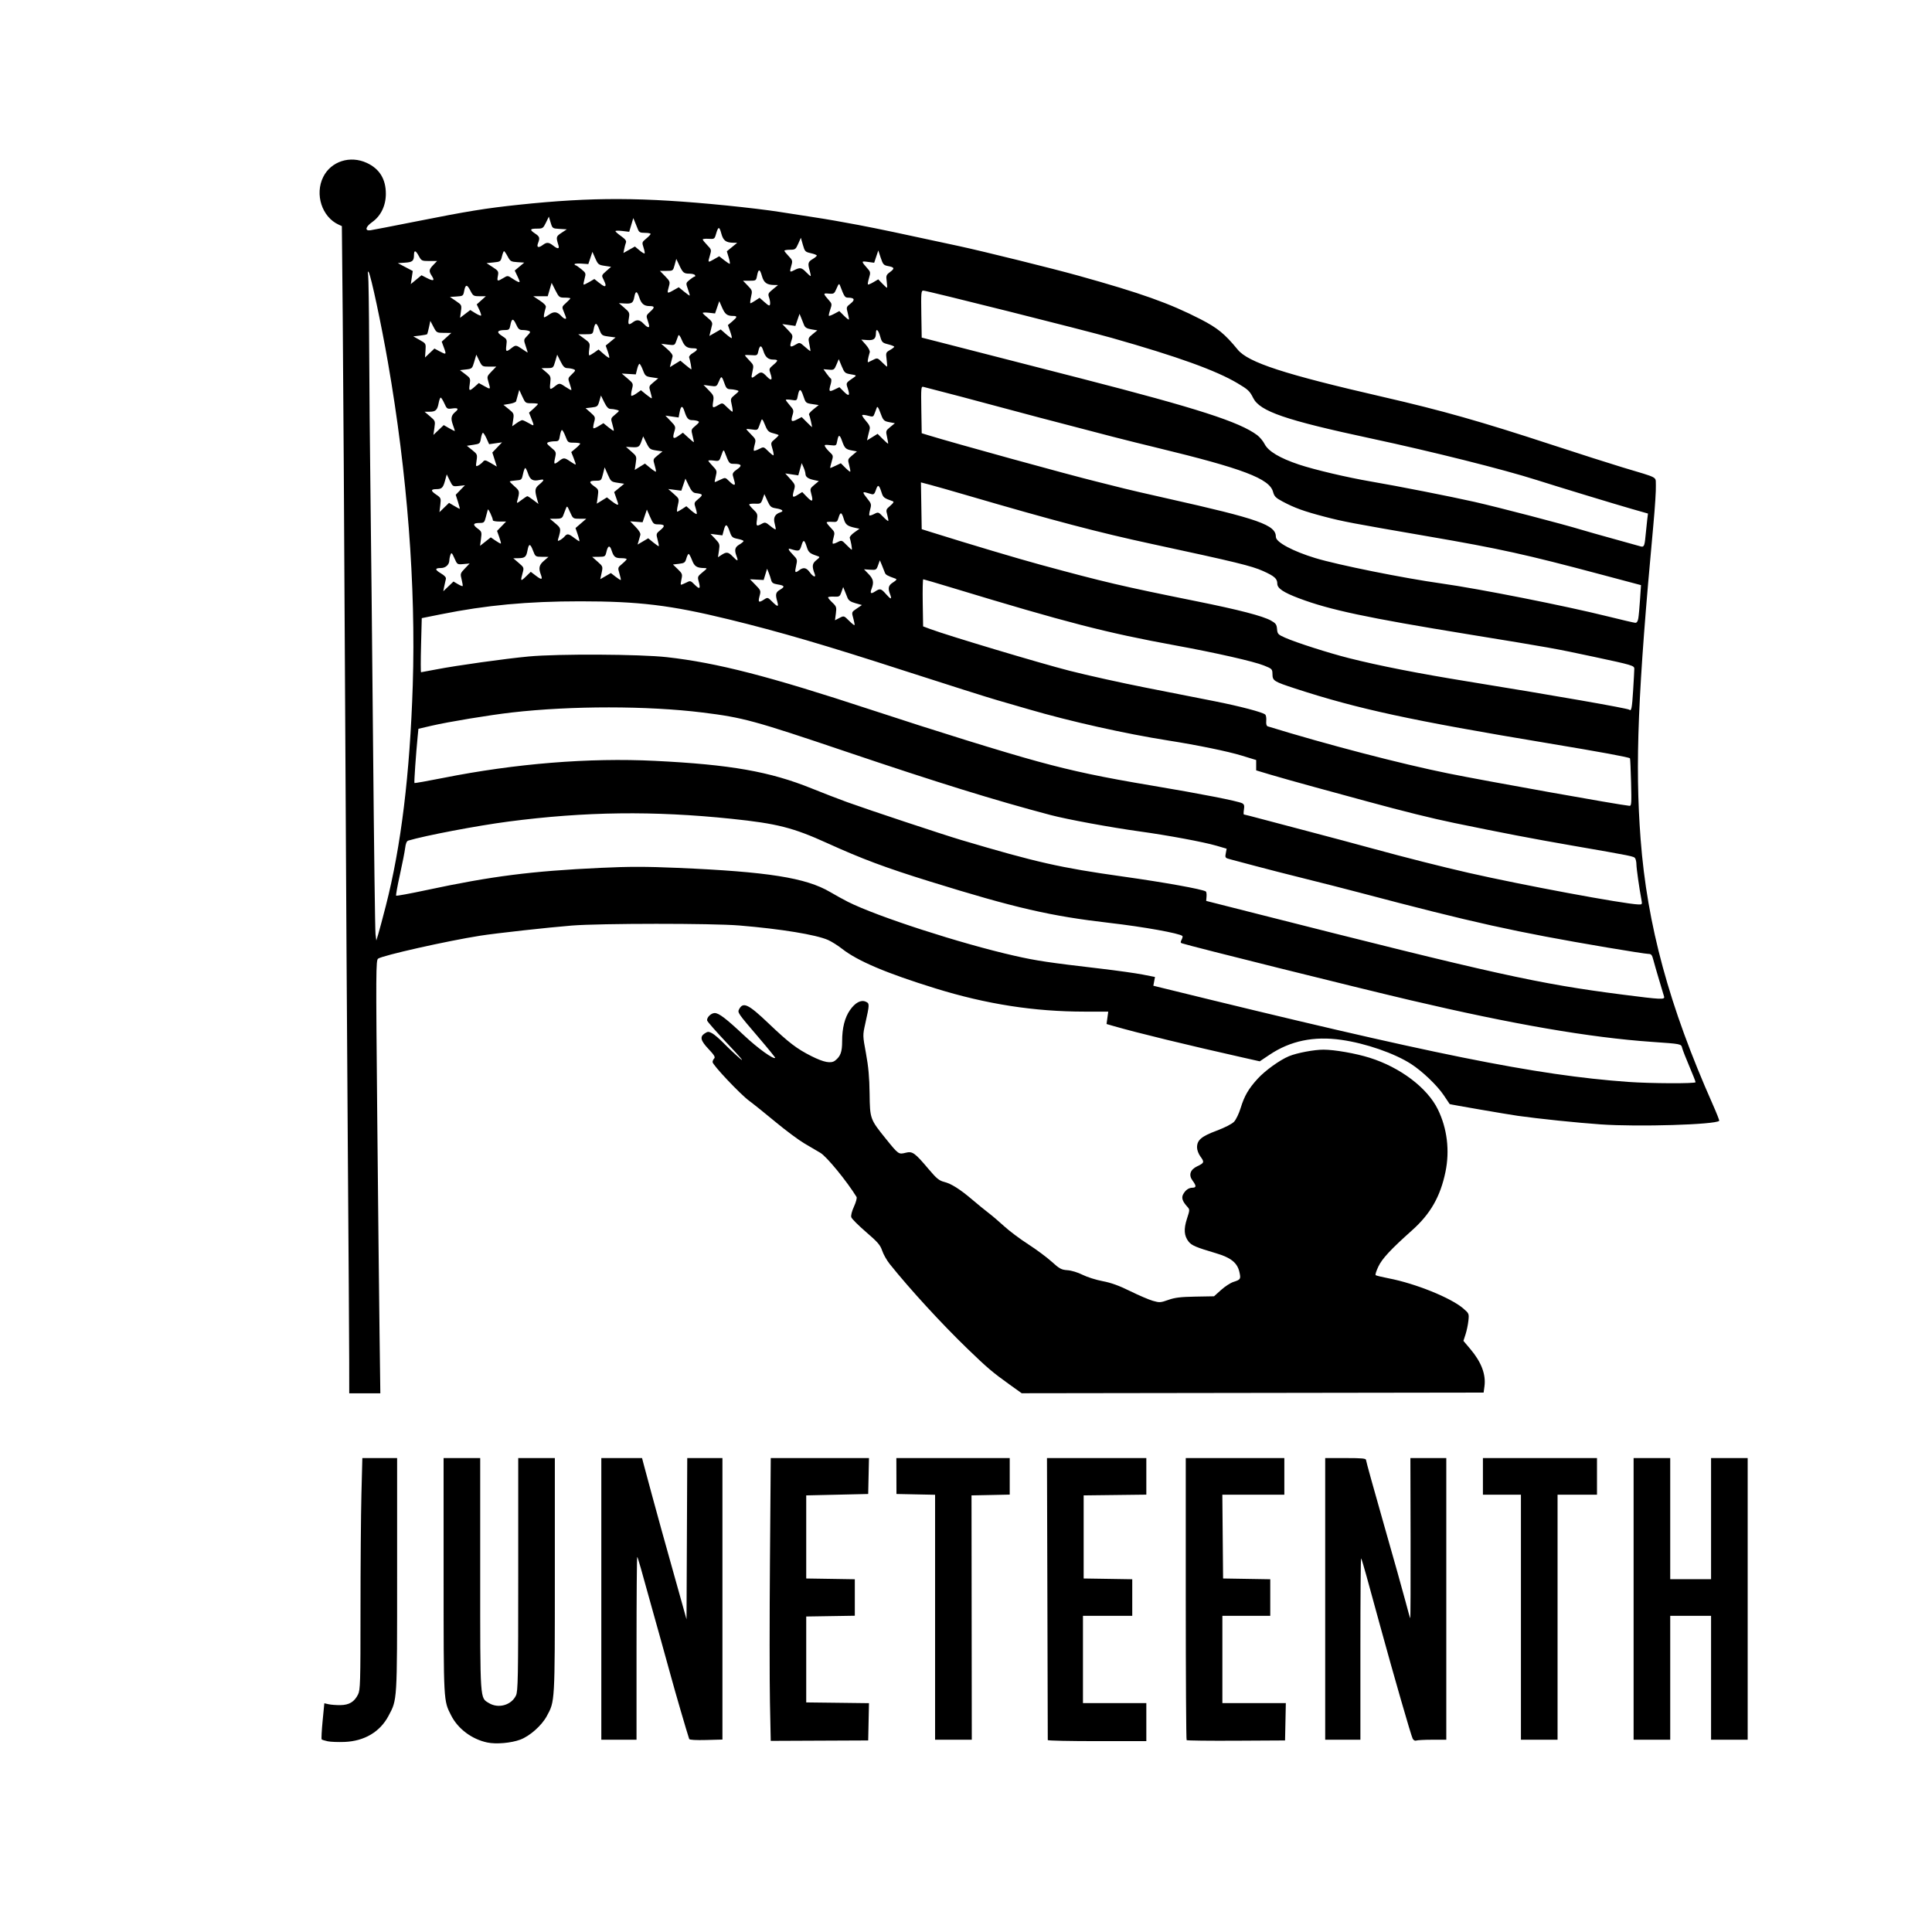 <?xml version='1.0' encoding='utf-8'?>
<!-- Generator: imaengine 6.0   -->
<svg xmlns:xlink="http://www.w3.org/1999/xlink" xmlns="http://www.w3.org/2000/svg" viewBox="0,0,1800,1800" style="enable-background:new 0 0 1800 1800;" version="1.1">
<defs/>
<g id="layer0">
<path d="M454.015,1623.45C439.668,1620.44 426.669,1610.73 420.345,1598.28C413.169,1584.16 413.314,1586.82 413.297,1468.34L413.281,1358.45L430.338,1358.45L447.395,1358.45L447.395,1466.74C447.395,1586.04 447.094,1581.59 455.517,1586.72C464.32,1592.09 476.423,1588.69 480.714,1579.65C482.597,1575.68 482.822,1563.64 482.822,1466.83L482.822,1358.45L499.879,1358.45L516.936,1358.45L516.936,1467.74C516.936,1586.88 517.052,1584.86 509.404,1598.91C504.615,1607.71 493.633,1617.45 484.752,1620.77C476.23,1623.96 462.255,1625.18 454.015,1623.45ZM305.348,1622.32C302.634,1621.75 300.09,1620.95 299.696,1620.56C299.301,1620.17 299.697,1612.43 300.575,1603.37L302.172,1586.9L306.227,1587.81C308.458,1588.31 313.404,1588.67 317.22,1588.62C325.361,1588.49 330.138,1585.59 333.573,1578.7C335.679,1574.47 335.869,1567.94 335.868,1500.05C335.868,1459.34 336.255,1410.82 336.728,1392.24L337.59,1358.45L353.786,1358.45L369.983,1358.45L369.983,1467.08C369.983,1586.58 370.191,1583.2 361.862,1598.83C354.006,1613.57 339.441,1622.17 321.054,1622.92C315.13,1623.16 308.062,1622.89 305.348,1622.32ZM642.115,1620.21C639.944,1613.75 628.944,1576.04 625.274,1562.48C622.735,1553.1 618.568,1538.04 616.014,1529.02C613.46,1520 609.662,1506.42 607.574,1498.85C597.347,1461.74 594.299,1451.12 593.695,1450.52C593.333,1450.16 593.037,1488.34 593.037,1535.37L593.037,1620.87L576.636,1620.87L560.235,1620.87L560.235,1489.66L560.235,1358.45L579.209,1358.45L598.184,1358.45L599.639,1364.03C600.44,1367.1 603.978,1380.23 607.503,1393.22C613.586,1415.64 617.506,1429.79 628.048,1467.36C630.579,1476.38 634.217,1489.37 636.133,1496.22L639.616,1508.69L639.954,1433.57L640.293,1358.45L656.683,1358.45L673.074,1358.45L673.074,1489.58L673.074,1620.71L657.815,1621.12C648.441,1621.37 642.386,1621.02 642.115,1620.21ZM717.344,1586.02C716.939,1566.27 716.941,1506.99 717.35,1454.28L718.093,1358.45L763.851,1358.45L809.609,1358.45L809.242,1375.18L808.874,1391.91L780.009,1392.57L751.143,1393.22L751.143,1431.93L751.143,1470.64L773.776,1470.99L796.41,1471.35L796.41,1488.35L796.41,1505.34L773.776,1505.7L751.143,1506.06L751.143,1546.08L751.143,1586.1L780.374,1586.45L809.606,1586.81L809.24,1604.17L808.874,1621.53L763.478,1621.73L718.081,1621.93L717.344,1586.02ZM976.187,1621.2C976.199,1620.66 976.037,1561.32 975.826,1489.33L975.442,1358.45L1021.73,1358.45L1068.01,1358.45L1068.01,1375.48L1068.01,1392.52L1038.82,1392.87L1009.62,1393.22L1009.62,1431.93L1009.62,1470.64L1032.26,1470.99L1054.89,1471.35L1054.89,1488.38L1054.89,1505.41L1031.93,1505.41L1008.97,1505.41L1008.97,1546.08L1008.97,1586.76L1038.49,1586.76L1068.01,1586.76L1068.01,1604.47L1068.01,1622.18L1022.09,1622.18C996.83,1622.18 976.175,1621.74 976.187,1621.2ZM1105.55,1621.24C1105.11,1620.79 1104.75,1561.49 1104.75,1489.44L1104.75,1358.45L1150.67,1358.45L1196.59,1358.45L1196.59,1375.51L1196.59,1392.57L1167.71,1392.57L1138.82,1392.57L1139.17,1431.6L1139.52,1470.64L1161.5,1471L1183.47,1471.36L1183.47,1488.38L1183.47,1505.41L1161.17,1505.41L1138.86,1505.41L1138.86,1546.08L1138.86,1586.76L1168.42,1586.76L1197.98,1586.76L1197.62,1604.14L1197.25,1621.53L1151.8,1621.78C1126.81,1621.92 1105.99,1621.68 1105.55,1621.24ZM1316.16,1619.87C1314.69,1617.12 1298.65,1561.51 1285.8,1514.59C1281.35,1498.35 1275.7,1477.74 1273.24,1468.78C1270.78,1459.82 1268.47,1452.19 1268.11,1451.83C1267.74,1451.47 1267.45,1489.35 1267.45,1536.02L1267.45,1620.87L1251.05,1620.87L1234.65,1620.87L1234.65,1489.66L1234.65,1358.45L1253.67,1358.45C1269.03,1358.45 1272.7,1358.8 1272.7,1360.27C1272.7,1361.28 1280.1,1387.99 1289.15,1419.65C1298.2,1451.3 1307.37,1483.95 1309.52,1492.2C1311.67,1500.46 1313.64,1507.42 1313.9,1507.68C1314.15,1507.94 1314.29,1474.47 1314.2,1433.3L1314.03,1358.45L1330.76,1358.45L1347.48,1358.45L1347.48,1489.66L1347.48,1620.87L1334.47,1620.87C1327.31,1620.87 1320.57,1621.21 1319.48,1621.63C1318.31,1622.08 1316.96,1621.36 1316.16,1619.87ZM871.198,1506.76L871.198,1392.64L853.205,1392.28L835.212,1391.91L835.164,1375.19L835.116,1358.46L887.927,1358.46L940.739,1358.45L940.739,1375.47L940.739,1392.49L922.94,1392.86L905.14,1393.22L905.267,1507.05L905.394,1620.87L888.296,1620.87L871.198,1620.87L871.198,1506.76ZM1417.02,1506.72L1417.02,1392.57L1399.31,1392.57L1381.6,1392.57L1381.6,1375.51L1381.6,1358.45L1434.74,1358.45L1487.88,1358.45L1487.88,1375.51L1487.88,1392.57L1469.51,1392.57L1451.14,1392.57L1451.14,1506.72L1451.14,1620.87L1434.08,1620.87L1417.02,1620.87L1417.02,1506.72ZM1521.99,1489.66L1521.99,1358.45L1539.05,1358.45L1556.11,1358.45L1556.11,1414.87L1556.11,1471.29L1575.13,1471.29L1594.16,1471.29L1594.16,1414.87L1594.16,1358.45L1611.21,1358.45L1628.27,1358.45L1628.27,1489.66L1628.27,1620.87L1611.21,1620.87L1594.16,1620.87L1594.16,1563.14L1594.16,1505.41L1575.13,1505.41L1556.11,1505.41L1556.11,1563.14L1556.11,1620.87L1539.05,1620.87L1521.99,1620.87L1521.99,1489.66ZM325.335,1267.59C325.314,1250.81 324.754,1164.46 324.089,1075.7C323.424,986.936 322.256,793.863 321.494,646.647C320.732,499.432 319.746,341.11 319.304,294.821L318.499,210.659L315.536,209.309C299.948,202.206 293.088,181.025 301.142,164.863C308.419,150.259 326.222,144.551 341.826,151.817C353.623,157.311 359.486,166.853 359.486,180.558C359.486,191.568 354.829,201.22 346.777,206.895C340.487,211.328 339.618,215.262 345.085,214.547C346.872,214.314 365.751,210.66 387.04,206.428C435.888,196.717 452.41,194.031 483.478,190.751C552.072,183.511 598.859,183.674 676.617,191.425C694.802,193.238 716.944,195.908 725.82,197.358C734.696,198.808 749.634,201.128 759.015,202.513C768.397,203.899 786.7,207.081 799.69,209.585C820.661,213.627 835.207,216.682 893.504,229.285C916.566,234.271 980.852,250.195 1004.37,256.748C1063.24,273.149 1089.59,282.533 1118.53,297.404C1134.39,305.557 1141.15,311.088 1153.13,325.709C1162.98,337.735 1196.5,348.654 1288.44,369.786C1343.66,382.477 1379.54,392.646 1445.89,414.41C1470.79,422.576 1500.31,432.012 1511.49,435.379C1546.42,445.893 1542.27,443.651 1542.72,452.236C1542.94,456.329 1541.9,472.815 1540.41,488.871C1525.93,644.947 1523.22,711.804 1528.52,781.792C1534.58,861.81 1555.13,937.407 1595.63,1028.71C1599.3,1036.97 1602.05,1043.97 1601.75,1044.26C1598.18,1047.84 1526.07,1050 1491.29,1047.57C1469.47,1046.05 1433.81,1042.36 1414.23,1039.6C1404.54,1038.23 1350.87,1028.99 1350.64,1028.65C1350.57,1028.55 1348.1,1024.86 1345.14,1020.45C1339,1011.29 1325.23,998.103 1314.73,991.322C1299.26,981.335 1272.42,972.037 1249.73,968.81C1224.03,965.154 1202.19,969.693 1182.75,982.732L1173.68,988.814L1158.57,985.419C1106.21,973.653 1059.74,962.346 1038,956.083L1030.95,954.052L1031.74,948.287L1032.53,942.522L1010.58,942.511C963.495,942.487 919.192,935.599 871.696,920.916C825.964,906.779 799.141,895.417 784.601,884.022C780.632,880.912 774.727,877.195 771.48,875.762C760.257,870.812 727.606,865.476 688.819,862.253C663.564,860.155 559.288,860.202 532.681,862.323C511.096,864.044 461.647,869.522 447.395,871.771C416.393,876.663 356.369,890.159 352.266,893.16C350.21,894.663 350.156,904.559 351.467,1040.34C352.24,1120.41 353.205,1211.15 353.612,1242.01L354.351,1298.1L339.861,1298.1L325.372,1298.1L325.335,1267.59ZM1579.72,1008.26C1579.72,1007.6 1577.11,1000.96 1573.92,993.494C1570.74,986.027 1567.73,978.334 1567.25,976.4C1566.28,972.548 1566.6,972.613 1539.05,970.691C1481.12,966.65 1409.78,954.344 1314.03,931.874C1263.69,920.061 1109.95,881.766 1101.08,878.831C1099.78,878.398 1099.73,877.638 1100.86,875.513C1101.67,873.997 1102.02,872.444 1101.64,872.062C1099.16,869.575 1065.46,863.51 1033.9,859.868C978.666,853.495 945.866,845.933 866.203,821.203C825.007,808.415 803.103,800.232 770.824,785.57C738.89,771.066 724.056,767.291 681.602,762.865C608.97,755.292 545.129,756.083 473.637,765.442C444.608,769.242 395.725,778.537 380.33,783.184C378.925,783.609 377.966,785.91 377.478,790.031C377.073,793.446 374.864,804.686 372.568,815.01C370.273,825.334 368.705,834.092 369.086,834.472C369.466,834.852 382.37,832.472 397.762,829.183C458.076,816.293 495.156,811.567 559.546,808.56C586.298,807.311 601.678,807.313 631.055,808.568C715.285,812.167 750.86,817.794 773.448,831.091C778.5,834.065 785.88,838.139 789.849,840.145C816.971,853.853 895.221,879.184 945.616,890.569C965.798,895.128 976.951,896.791 1025.37,902.461C1040.52,904.236 1058.13,906.708 1064.5,907.954L1076.08,910.221L1075.31,914.307L1074.55,918.392L1083.42,920.573C1335.19,982.483 1431.09,1001.82 1516.86,1007.99C1537.95,1009.5 1579.72,1009.68 1579.72,1008.26ZM1550.37,928.417C1550,927.154 1547.93,920.217 1545.76,913C1543.59,905.784 1541.17,897.37 1540.38,894.303C1539.18,889.635 1538.42,888.727 1535.71,888.727C1533.92,888.727 1516.68,886.05 1497.38,882.779C1411.28,868.182 1373.02,859.7 1266.79,831.653C1254.52,828.414 1231.5,822.539 1215.62,818.598C1199.74,814.657 1179.08,809.367 1169.7,806.842C1160.32,804.318 1150.07,801.596 1146.93,800.793C1141.39,799.376 1141.25,799.21 1142.04,795.025L1142.84,790.716L1133.31,787.93C1121.37,784.442 1088.04,778.239 1061.72,774.609C1034.96,770.918 994.201,763.414 978.789,759.342C926.765,745.598 873.734,729.161 788.537,700.373C702.362,671.255 692.34,668.521 654.705,663.854C603.348,657.485 532.188,657.464 476.917,663.802C455.627,666.243 417.812,672.486 401.883,676.189L389.828,678.991L389.162,685.781C387.503,702.677 385.679,729.041 386.136,729.499C386.414,729.776 398.392,727.663 412.754,724.802C480.209,711.364 548.624,705.84 610.079,708.87C680.619,712.348 717.255,718.8 756.391,734.636C766.494,738.724 781.255,744.425 789.193,747.304C808.308,754.238 878.896,777.678 895.472,782.596C965.907,803.496 987.743,808.433 1045.96,816.617C1084.81,822.078 1119.9,828.387 1123.44,830.547C1123.98,830.875 1124.27,832.99 1124.1,835.247L1123.77,839.351L1167.07,850.341C1393.97,907.935 1432.97,916.568 1512.06,926.707C1548.24,931.345 1551.26,931.48 1550.37,928.417ZM359.424,844.116C373.667,788.701 381.905,721.239 384.56,638.289C387.511,546.044 379.418,440.802 361.441,337.652C355.197,301.824 345.615,256.906 343.527,253.678C342.622,252.279 342.462,252.955 342.974,256.02C343.37,258.391 343.807,288.799 343.946,323.593C344.085,358.387 344.617,418.148 345.128,456.395C345.64,494.643 346.746,602.102 347.587,695.195C348.427,788.287 349.451,867.11 349.863,870.358L350.612,876.262L352.405,870.358C353.39,867.11 356.549,855.301 359.424,844.116ZM1529.22,837.884C1527.28,827.68 1524.66,809.198 1524.62,805.41C1524.6,803.245 1524.07,800.679 1523.46,799.708C1522.25,797.797 1521.59,797.663 1464.26,787.715C1427.85,781.397 1400.59,776.172 1354.95,766.763C1334.33,762.512 1307.73,755.922 1273.35,746.55C1261.81,743.402 1239.96,737.447 1224.8,733.317C1209.65,729.187 1191.2,723.992 1183.8,721.774L1170.35,717.74L1170.35,712.919L1170.35,708.099L1156.9,703.981C1143.93,700.009 1115.66,694.203 1088.35,689.904C1048.42,683.618 996.798,672.07 958.452,660.843C944.741,656.829 931.456,652.979 928.93,652.287C923.035,650.673 878.405,636.533 842.989,625.059C768.865,601.043 726.418,588.617 678.761,576.983C624.851,563.823 595.163,560.225 540.553,560.233C491.416,560.24 453.004,563.821 410.657,572.343L392.944,575.907L392.288,601.111C391.927,614.972 391.927,626.311 392.288,626.308C392.649,626.305 399.032,625.12 406.473,623.676C425.412,619.998 470.799,613.648 492.662,611.616C520.131,609.063 596.314,609.451 621.356,612.271C668.086,617.533 716.35,629.956 810.842,661.042C873.303,681.591 934.833,700.674 966.98,709.467C1000,718.499 1026.5,724.096 1073.59,731.979C1118.93,739.571 1153.55,746.361 1157.39,748.418C1159.16,749.368 1159.52,750.699 1158.95,754.24C1158.54,756.765 1158.53,758.831 1158.93,758.831C1159.34,758.831 1167.53,760.94 1177.15,763.519C1186.76,766.098 1207.03,771.45 1222.18,775.412C1237.34,779.375 1262.72,786.168 1278.6,790.507C1309.52,798.958 1344.06,807.703 1368.48,813.257C1418.31,824.594 1512.36,842.103 1526.4,842.656C1530.05,842.8 1530.13,842.662 1529.22,837.884ZM1519.63,728.981C1519.32,716.893 1518.86,706.785 1518.62,706.518C1517.67,705.467 1491.49,700.645 1442.61,692.516C1314.36,671.189 1265,660.514 1206.8,641.518C1186.83,635.001 1185.64,634.256 1185.53,628.204C1185.44,623.351 1185.22,623.114 1177.66,620.07C1168.06,616.204 1133.2,608.289 1094.91,601.28C1030.57,589.506 993.622,579.969 887.434,547.73C872.909,543.32 860.644,539.713 860.176,539.713C859.709,539.713 859.488,549.585 859.686,561.65L860.046,583.588L866.606,586.038C883.049,592.178 969.312,618.016 996.502,624.944C1013.1,629.173 1044.98,636.237 1067.35,640.642C1089.73,645.047 1118.43,650.707 1131.15,653.219C1155.25,657.98 1176.66,663.62 1178.85,665.784C1179.55,666.477 1179.95,669.099 1179.73,671.61C1179.48,674.539 1179.96,676.367 1181.08,676.711C1235.67,693.535 1305.25,711.678 1349.45,720.609C1384.81,727.754 1508.84,749.931 1518.15,750.772C1519.97,750.936 1520.14,748.387 1519.63,728.981ZM1521.52,643.695C1522.14,633.773 1522.64,624.512 1522.64,623.116C1522.65,620.137 1520.91,619.621 1485.25,611.997C1448.32,604.101 1445.17,603.536 1367.75,590.926C1273.44,575.562 1238.87,568.217 1210.39,557.482C1195.7,551.949 1190.03,548.138 1190.03,543.797C1190.03,539.133 1187.41,536.793 1176.85,532.049C1166.15,527.237 1151.67,523.712 1073.26,506.825C1023.97,496.209 981.204,484.954 900.72,461.413C887.009,457.402 871.791,453.064 866.903,451.773L858.015,449.425L858.374,471.224L858.734,493.023L868.574,496.108C903.598,507.088 948.424,520.453 968.867,526.011C1029.09,542.384 1044.96,546.101 1114.59,560.141C1154.47,568.182 1176.47,573.891 1184.16,578.191C1188.61,580.681 1189.44,581.833 1189.79,586.049C1190.17,590.646 1190.7,591.21 1197.33,594.144C1207.73,598.744 1238.06,608.44 1256.95,613.209C1285.07,620.305 1321.5,627.451 1367.82,634.958C1448.23,647.987 1516.63,659.95 1517.95,661.211C1519.86,663.051 1520.53,659.773 1521.52,643.695ZM795.2,576.902C793.301,570.062 793.198,570.384 798.416,566.839L803.046,563.692L796.982,561.995C792.509,560.742 790.567,559.404 789.578,556.893C788.841,555.021 787.639,552.013 786.908,550.209L785.577,546.929L783.956,551.521C782.432,555.838 782.009,556.099 776.908,555.865C773.922,555.729 771.48,556.061 771.48,556.604C771.48,557.147 773.302,559.325 775.529,561.445C779.274,565.009 779.516,565.77 778.756,571.592L777.934,577.886L782.103,575.73C786.26,573.58 786.285,573.587 790.947,578.249C793.519,580.82 795.842,582.704 796.112,582.435C796.381,582.166 795.971,579.676 795.2,576.902ZM1526.37,576.123C1526.78,573.778 1527.51,565.849 1527.99,558.504L1528.88,545.15L1523.79,543.803C1521,543.062 1506.61,539.231 1491.81,535.289C1421.26,516.488 1397.56,511.262 1330.43,499.693C1258.75,487.342 1251.45,485.954 1233.82,481.334C1214.73,476.332 1206.18,473.237 1194.96,467.262C1188.54,463.847 1187.21,462.496 1186.06,458.216C1182.76,445.951 1158.02,436.561 1077.85,417.138C1048.94,410.134 1033.4,406.147 967.636,388.85C951.039,384.484 927.716,378.265 915.809,375.028C903.902,371.791 887.075,367.344 878.415,365.146C869.755,362.948 861.622,360.837 860.341,360.455C858.167,359.806 858.037,361.21 858.373,381.692L858.734,403.625L864.638,405.436C889.715,413.13 994.556,442.013 1021.43,448.632C1031.53,451.12 1043.05,454.007 1047.02,455.049C1050.99,456.09 1068.99,460.251 1087.04,464.295C1173.42,483.66 1188.72,489.075 1188.72,500.28C1188.72,505.127 1204.54,513.599 1225.46,519.958C1246.43,526.331 1307.7,538.665 1342.89,543.598C1377.96,548.514 1458.22,564.409 1498.37,574.394C1511,577.534 1522.3,580.167 1523.49,580.245C1524.93,580.341 1525.88,578.99 1526.37,576.123ZM724.153,560.387C722.226,553.665 722.668,551.826 726.798,549.387C731.547,546.581 731.043,545.544 724.418,544.485C720.394,543.841 719.11,542.966 718.474,540.434C718.028,538.658 716.992,535.554 716.17,533.538L714.676,529.872L713.079,535.12L711.481,540.369L705.114,540.022L698.746,539.675L703.893,544.946C708.888,550.061 708.999,550.372 707.64,555.461C706.1,561.233 706.906,561.811 711.918,558.527C715.149,556.41 715.362,556.465 719.391,560.495C724.64,565.744 725.683,565.72 724.153,560.387ZM829.248,553.586C827.039,547.776 827.669,545.365 832.133,542.538C835.191,540.602 835.828,539.667 834.429,539.168C826.548,536.362 825.115,535.552 824.392,533.5C823.943,532.226 822.713,529.118 821.659,526.592L819.742,522L818.095,526.592C816.518,530.99 816.207,531.168 810.707,530.797L804.965,530.41L809.216,534.796C813.685,539.407 814.344,542.482 812.118,548.338C810.371,552.932 811.29,553.702 815.348,551.043C819.923,548.045 820.877,548.279 825.49,553.534C830.084,558.766 831.224,558.782 829.248,553.586ZM426.509,544.16C428.715,545.463 430.744,546.305 431.018,546.031C431.292,545.757 430.875,543.006 430.091,539.918C428.716,534.499 428.82,534.143 433.111,529.655L437.555,525.005L431.783,525.524C426.044,526.039 425.996,526.008 423.382,520.098C421.119,514.982 420.611,514.518 419.733,516.765C419.173,518.201 418.673,520.662 418.622,522.234C418.494,526.191 415.097,529.216 410.782,529.216C405.02,529.216 404.997,530.732 410.708,534.138C414.343,536.305 415.821,537.992 415.402,539.491C415.065,540.696 414.386,543.747 413.894,546.273L412.998,550.865L417.748,546.328L422.499,541.79L426.509,544.16ZM650.967,541.794C649.756,537.408 649.946,536.946 654.492,533.231C659.14,529.432 659.19,529.302 656.017,529.242C649.118,529.112 646.975,527.709 644.741,521.861C643.53,518.69 642.115,516.095 641.595,516.095C641.076,516.095 640.104,518.014 639.435,520.359C638.353,524.153 637.598,524.696 632.596,525.28L626.973,525.936L631.493,530.301C635.629,534.296 635.922,535.073 634.935,539.449C634.342,542.079 634.064,544.439 634.318,544.693C634.572,544.947 636.685,544.169 639.015,542.964C643.22,540.79 643.28,540.803 647.331,544.854C651.901,549.424 652.853,548.623 650.967,541.794ZM499.25,536.364C504.68,540.506 505.76,540.237 503.852,535.217C501.608,529.315 502.297,526.303 506.767,522.476L511.031,518.826L504.908,518.773C498.878,518.72 498.749,518.629 496.539,512.841C493.959,506.087 492.686,506.157 491.379,513.125C490.291,518.92 488.999,519.967 482.822,520.061L478.229,520.13L483.273,524.449C488.202,528.668 488.285,528.885 486.889,533.912C484.748,541.621 485.043,541.93 489.979,537.145L494.513,532.751L499.25,536.364ZM577.116,534.397C575.47,528.902 575.505,528.777 579.65,525.317C581.961,523.387 583.852,521.409 583.852,520.92C583.852,520.431 581.563,520.031 578.764,520.031C573.24,520.031 571.755,518.834 569.814,512.815C568.163,507.695 566.414,508.13 565.025,514.007C563.946,518.569 563.715,518.721 557.808,518.774L551.706,518.829L556.75,523.284C561.717,527.671 561.775,527.831 560.53,533.667L559.266,539.593L564.202,536.752L569.138,533.911L573.543,537.331C575.966,539.211 578.136,540.574 578.367,540.359C578.597,540.144 578.034,537.461 577.116,534.397ZM759.064,534.792C756.334,527.736 756.627,525.058 760.466,521.973C764.032,519.108 764.103,518.869 761.639,518.058C754.564,515.728 753.282,514.675 751.771,509.95C749.424,502.611 748.485,502.284 746.715,508.191C745.067,513.69 744.391,513.902 736.382,511.434C733.667,510.598 734.509,512.45 738.906,516.986C742.904,521.111 743.016,521.52 741.712,527.218C740.251,533.603 740.703,534.218 744.66,531.226C748.554,528.28 751.346,528.831 754.423,533.152C757.472,537.434 760.5,538.504 759.064,534.792ZM686.231,518.16C684.036,512.386 684.651,509.82 688.819,507.358C690.984,506.079 692.755,504.604 692.755,504.081C692.755,503.557 690.302,502.644 687.305,502.051C682.481,501.097 681.648,500.376 680.055,495.773C677.379,488.045 676.076,487.514 674.465,493.496L673.041,498.784L667.481,498.086L661.921,497.387L666.349,502.052C670.507,506.433 670.72,507.095 669.843,512.944L668.909,519.171L672.257,516.977C676.91,513.928 678.585,514.2 682.901,518.706C687.26,523.255 688.115,523.115 686.231,518.16ZM793.198,507.473C792.715,504.896 792.038,502.054 791.693,501.156C791.349,500.259 793.247,497.973 795.911,496.077L800.756,492.631L796.943,491.807C789.449,490.189 787.738,488.867 786.111,483.435C784.162,476.933 782.931,476.646 781.264,482.309C780.104,486.247 779.632,486.544 775.088,486.188C772.382,485.977 770.168,486.244 770.168,486.782C770.168,487.32 771.928,489.576 774.079,491.796C777.72,495.553 777.895,496.176 776.607,500.838C775.847,503.591 775.508,506.128 775.855,506.474C776.201,506.821 778.224,506.205 780.349,505.105C784.115,503.158 784.327,503.223 788.601,507.633C791.014,510.122 793.233,512.159 793.533,512.159C793.832,512.159 793.682,510.05 793.198,507.473ZM612.683,502.844C611.2,497.337 611.263,497.119 615.3,493.824C620.02,489.971 619.433,488.541 613.13,488.541C609.082,488.541 608.489,487.991 605.703,481.653L602.675,474.765L600.675,480.669L598.675,486.573L592.904,486.141L587.132,485.708L592.185,490.923C595.573,494.421 597.012,496.94 596.553,498.573C596.177,499.911 595.455,502.435 594.949,504.182L594.03,507.358L598.977,504.439L603.924,501.52L608.649,505.377C611.248,507.499 613.56,509.067 613.788,508.861C614.016,508.656 613.519,505.948 612.683,502.844ZM1533.03,500.022C1533.51,494.79 1534.24,487.8 1534.65,484.488L1535.39,478.467L1520.49,474.223C1505.85,470.054 1450.79,453.305 1431.46,447.142C1400.84,437.379 1334.36,420.712 1277.29,408.488C1197.65,391.431 1173.79,383.233 1167.57,370.798C1164.36,364.363 1162.8,362.886 1153.08,357.116C1132.84,345.09 1097.47,332.333 1035.86,314.839C1011.32,307.869 863.419,270.736 860.203,270.736C858.232,270.736 858.05,272.92 858.374,292.632L858.734,314.528L872.51,318.041C889.927,322.481 950.696,338.072 1007.65,352.714C1115.8,380.512 1154.92,393.113 1171.35,405.447C1173.7,407.212 1176.79,410.933 1178.21,413.714C1181.65,420.465 1192.31,426.824 1210.23,432.821C1224.54,437.61 1255.11,444.814 1276.99,448.554C1302.13,452.852 1351.61,462.587 1373.73,467.587C1395.81,472.581 1455.77,488.208 1473.44,493.58C1478.14,495.006 1492.01,498.932 1504.28,502.305C1516.55,505.678 1527.17,508.638 1527.9,508.883C1531.56,510.126 1532.2,509.031 1533.03,500.022ZM461.748,503.755C464.23,505.458 466.451,506.662 466.683,506.43C466.915,506.198 466.201,503.447 465.097,500.316L463.088,494.624L467.308,490.271L471.528,485.917L465.366,485.917C461.977,485.917 459.204,485.399 459.204,484.765C459.204,482.602 454.894,473.449 454.495,474.765C454.276,475.486 453.452,478.586 452.664,481.653C451.331,486.84 450.919,487.229 446.766,487.229C440.713,487.229 440.151,488.854 444.972,492.419C448.809,495.256 448.963,495.721 448.134,501.975L447.262,508.549L452.249,504.604L457.236,500.659L461.748,503.755ZM526.061,499.766C528.368,496.986 529.754,497.184 534.766,501.006C537.131,502.81 539.365,504.286 539.73,504.286C540.095,504.286 539.45,501.516 538.296,498.129L536.198,491.972L541.219,487.633L546.239,483.293L540.042,483.293C533.913,483.293 533.815,483.225 531.094,477.073C528.423,471.034 528.306,470.949 527.088,474.121C526.398,475.918 525.32,478.717 524.693,480.341C523.759,482.759 522.538,483.297 517.948,483.313L512.344,483.332L517.466,487.666C522.804,492.182 522.872,492.565 520.03,502.103C519.424,504.135 519.707,504.3 521.84,503.159C523.23,502.414 525.13,500.888 526.061,499.766ZM721.75,487.747C720.256,482.337 721.989,478.938 727.061,477.328C730.702,476.172 728.954,474.567 723.021,473.619C718.351,472.872 717.505,472.129 714.975,466.558L712.149,460.332L710.504,464.924C708.959,469.237 708.528,469.501 703.431,469.268C700.446,469.131 698.003,469.464 698.003,470.006C698.003,470.549 699.818,472.728 702.035,474.847C705.676,478.328 705.986,479.24 705.235,484.277C704.336,490.301 704.829,490.703 709.762,487.972C712.71,486.34 713.39,486.512 717.561,489.951C720.074,492.022 722.354,493.494 722.627,493.22C722.901,492.947 722.506,490.484 721.75,487.747ZM826.661,479.808C825.296,474.997 825.423,474.601 829.414,471.201C832.448,468.617 833.085,467.456 831.732,466.976C823.44,464.031 822.84,463.559 821.309,458.773C818.983,451.497 817.879,450.977 816.114,456.325C814.875,460.079 814.01,460.939 812.036,460.382C810.658,459.994 808.35,459.341 806.906,458.931C803.359,457.925 803.593,458.971 808.196,464.7C811.803,469.188 812.001,469.963 810.724,474.586C809.962,477.345 809.622,479.886 809.969,480.233C810.315,480.579 812.338,479.963 814.464,478.864C818.228,476.917 818.442,476.982 822.696,481.371C825.099,483.85 827.295,485.647 827.578,485.365C827.86,485.082 827.447,482.582 826.661,479.808ZM648.087,473.28C646.5,468.472 646.574,468.241 650.805,464.708C655.334,460.927 654.987,460.232 648.158,459.412C645.695,459.116 644.118,457.407 641.743,452.459L638.594,445.899L636.679,451.536L634.764,457.173L628.661,456.382L622.559,455.591L627.727,460.138C632.883,464.673 632.893,464.7 631.518,470.709C630.759,474.022 630.5,476.729 630.941,476.724C631.382,476.719 633.476,475.573 635.594,474.177L639.445,471.638L643.932,475.579C646.4,477.746 648.712,479.227 649.069,478.87C649.426,478.513 648.984,475.997 648.087,473.28ZM423.115,471.306C425.727,472.848 428.071,474.108 428.325,474.108C428.578,474.108 427.84,471.154 426.685,467.543L424.586,460.977L428.888,456.538L433.19,452.1L427.495,452.742C421.87,453.376 421.767,453.314 419.012,447.673L416.223,441.962L414.616,447.867C412.827,454.443 411.556,455.69 406.611,455.719C401.234,455.751 401.123,457.228 406.236,460.702C410.88,463.858 410.968,464.076 410.2,470.554L409.416,477.179L413.891,472.842L418.366,468.504L423.115,471.306ZM575.98,469.681C575.98,469.411 575.126,466.771 574.083,463.814L572.186,458.437L576.877,454.57L581.569,450.703L575.397,449.777C569.503,448.893 569.092,448.549 566.279,442.131L563.333,435.41L561.765,441.638C560.223,447.764 560.111,447.867 554.967,447.867C548.691,447.867 548.362,449.333 553.775,453.187C557.636,455.937 557.773,456.349 556.905,462.661L555.997,469.26L560.731,466.334L565.466,463.408L569.739,466.776C573.645,469.854 575.98,470.941 575.98,469.681ZM491.35,462.3C491.807,462.3 494.314,463.923 496.921,465.908L501.661,469.516L500.719,466.236C497.965,456.649 498.148,455.013 502.369,451.461C507.466,447.172 507.507,446.112 502.532,447.204C496.558,448.517 493.891,447.017 491.998,441.282C491.05,438.409 489.862,436.058 489.358,436.058C488.855,436.058 487.916,438.567 487.272,441.634C486.137,447.042 485.934,447.223 480.526,447.614C477.459,447.836 474.949,448.297 474.949,448.638C474.949,448.98 477.012,451.071 479.534,453.285C484.233,457.411 484.325,457.946 481.862,466.858C481.231,469.141 481.703,469.024 485.832,465.874C488.41,463.908 490.893,462.3 491.35,462.3ZM755.852,460.149C754.564,455.483 754.716,455.03 758.69,451.712L762.89,448.206L758.328,447.229C752.854,446.056 750.507,444.347 750.427,441.474C750.395,440.299 749.592,437.567 748.642,435.402L746.916,431.466L745.334,437.178L743.752,442.89L737.674,441.979L731.596,441.067L736.379,446.361C740.737,451.185 741.051,452.039 739.92,455.985C737.792,463.404 738.22,464.109 743.044,461.127L747.411,458.429L751.883,463.043C756.868,468.186 757.87,467.456 755.852,460.149ZM684.369,448.851C683.919,447.227 683.221,444.673 682.819,443.174C682.264,441.107 683.197,439.689 686.687,437.298C691.821,433.78 690.932,432.175 683.831,432.142C679.364,432.121 679.324,432.07 675.083,420.969C674.234,418.748 673.777,419.224 672.105,424.073C670.158,429.72 670.059,429.791 665.041,429.118C662.243,428.742 659.953,428.794 659.953,429.232C659.953,429.67 661.805,431.94 664.069,434.276C667.952,438.282 668.109,438.824 666.833,443.851C666.089,446.781 665.693,449.179 665.952,449.179C666.212,449.179 668.528,448.176 671.098,446.95C675.737,444.738 675.8,444.748 679.314,448.262C683.628,452.577 685.463,452.79 684.369,448.851ZM609.931,433.407C608.286,427.917 608.306,427.85 612.755,424.219L617.237,420.561L611.245,419.663C605.729,418.836 605.015,418.279 602.247,412.65L599.24,406.536L597.779,410.706C595.756,416.475 595.002,416.968 588.716,416.623L583.196,416.32L588.231,420.709C593.141,424.988 593.243,425.258 592.314,431.454L591.361,437.809L596.127,434.863L600.893,431.918L605.748,435.92C608.419,438.121 610.825,439.7 611.096,439.43C611.366,439.159 610.842,436.449 609.931,433.407ZM791.155,433.411C789.699,428.004 789.766,427.79 794.021,424.224L798.378,420.572L793.504,419.649C787.923,418.592 786.911,417.598 784.504,410.8C782.319,404.63 781.199,404.588 780.065,410.633C779.176,415.372 779.157,415.384 773.401,414.735C768.373,414.168 767.777,414.359 768.778,416.215C769.41,417.386 771.411,419.733 773.225,421.429C776.391,424.39 776.453,424.746 774.786,430.286C773.831,433.461 773.266,436.058 773.532,436.058C773.798,436.058 776.12,435.054 778.692,433.828L783.37,431.597L787.526,435.754C789.812,438.04 791.899,439.694 792.164,439.429C792.429,439.164 791.975,436.456 791.155,433.411ZM449.977,430.205C451.513,428.354 452.257,428.479 457.287,431.426L462.887,434.708L460.793,428.161L458.7,421.614L463.216,416.871L467.733,412.127L461.721,412.987L455.709,413.847L453.321,408.552C452.008,405.639 450.484,403.256 449.936,403.256C449.387,403.256 448.549,405.557 448.074,408.369C447.245,413.279 446.967,413.519 441.084,414.401L434.959,415.32L439.92,419.3C444.681,423.12 444.845,423.515 444,429.15C443.17,434.69 443.265,434.942 445.694,433.642C447.109,432.885 449.037,431.338 449.977,430.205ZM534.472,426.813L532.217,421.177L536.385,417.697C538.678,415.784 540.553,413.818 540.553,413.329C540.553,412.84 537.977,412.441 534.827,412.441C529.249,412.441 529.043,412.288 526.846,406.536C525.606,403.289 524.125,400.632 523.555,400.632C522.986,400.632 522.142,402.994 521.68,405.88C520.924,410.607 520.462,411.128 517.028,411.128C514.93,411.128 512.182,411.525 510.919,412.009C508.968,412.758 509.355,413.502 513.504,416.986C518.242,420.964 518.347,421.242 517.143,426.602C515.749,432.805 516.198,433.154 520.872,429.498C525.091,426.197 525.93,426.239 531.406,430.016C533.911,431.744 536.133,432.999 536.344,432.804C536.555,432.609 535.712,429.913 534.472,426.813ZM719.72,418.352C717.959,412.498 717.975,412.429 721.916,409.113C724.1,407.276 725.665,405.554 725.394,405.288C725.123,405.022 722.883,404.283 720.417,403.647C715.721,402.434 714.952,401.564 711.961,394.071C710.687,390.881 709.891,390.08 709.353,391.447C708.927,392.53 707.957,395.112 707.197,397.187C705.909,400.705 705.467,400.902 700.598,400.123C697.728,399.664 695.379,399.532 695.379,399.829C695.379,400.126 697.421,402.411 699.917,404.907C704.202,409.192 704.379,409.718 703.102,414.346C702.357,417.042 702.032,419.53 702.378,419.877C702.724,420.223 704.914,419.521 707.243,418.316C711.447,416.142 711.509,416.156 715.541,420.188C717.774,422.422 720.028,424.249 720.549,424.249C721.069,424.249 720.697,421.595 719.72,418.352ZM826.439,407.183C825.165,401.513 825.253,401.238 829.439,397.822L833.75,394.303L828.842,393.383C823.294,392.342 822.826,391.832 819.85,383.603C818.46,379.759 817.434,378.363 816.937,379.638C816.514,380.721 815.59,383.191 814.883,385.127C813.671,388.447 813.326,388.573 808.817,387.328C806.187,386.602 803.718,386.326 803.328,386.715C802.939,387.104 804.52,389.585 806.84,392.229C809.856,395.663 810.833,397.829 810.264,399.817C809.826,401.348 809.091,404.331 808.631,406.446L807.795,410.292L812.722,407.247L817.649,404.202L822.381,408.934C824.983,411.536 827.256,413.521 827.432,413.345C827.608,413.169 827.161,410.397 826.439,407.183ZM645.234,405.931C643.804,400.298 643.869,400.079 648.001,396.63C651.494,393.714 651.856,392.954 650.081,392.273C648.897,391.819 646.574,391.447 644.917,391.447C641.297,391.447 639.814,389.756 637.713,383.235C635.847,377.444 634.351,377.787 633.131,384.286L632.254,388.962L626.094,388.083L619.934,387.205L624.825,392.303C629.534,397.212 629.66,397.583 628.213,402.296C626.292,408.556 627.328,409.491 632.28,405.965L636.247,403.14L641.207,407.685C643.935,410.185 646.287,412.111 646.433,411.965C646.579,411.819 646.039,409.104 645.234,405.931ZM418.594,399.039C421.445,400.68 423.778,401.784 423.778,401.492C423.778,401.2 422.9,398.473 421.827,395.431C419.796,389.676 420.385,386.935 424.362,383.634C427.694,380.869 426.715,379.846 421.415,380.557C416.624,381.2 416.333,381.015 413.999,375.84C412.664,372.878 411.136,370.454 410.604,370.454C410.072,370.454 409.223,372.668 408.718,375.374C407.47,382.048 405.915,383.571 400.328,383.594L395.568,383.614L400.614,387.884C405.563,392.071 405.642,392.28 404.722,398.689L403.783,405.224L408.597,400.64L413.41,396.056L418.594,399.039ZM570.556,395.316C568.906,389.81 568.937,389.702 573.162,386.175C577.385,382.65 577.4,382.597 574.412,381.797C572.748,381.351 570.176,380.978 568.697,380.968C566.799,380.956 565.102,379.113 562.942,374.718L559.878,368.486L558.381,373.734C556.98,378.643 556.518,379.025 551.228,379.638L545.572,380.295L550.219,384.394C554.645,388.298 554.802,388.724 553.518,393.373C552.777,396.057 552.478,398.561 552.853,398.936C553.229,399.312 555.487,398.414 557.871,396.94L562.205,394.261L566.788,398.002C569.308,400.059 571.563,401.55 571.798,401.315C572.033,401.08 571.474,398.38 570.556,395.316ZM755.541,392.546C754.866,389.542 754.043,386.646 753.713,386.112C753.383,385.577 755.288,383.395 757.946,381.262L762.779,377.385L756.716,376.476C750.845,375.595 750.584,375.36 748.493,369.064C746.065,361.756 744.642,361.635 743.331,368.625C742.448,373.328 742.376,373.375 737.278,372.56C734.44,372.106 732.117,372.107 732.117,372.561C732.117,373.016 733.843,375.353 735.952,377.755C739.476,381.768 739.671,382.502 738.357,386.784C736.541,392.702 737.396,393.49 742.672,390.761L746.91,388.57L751.628,393.289C754.224,395.884 756.442,398.008 756.558,398.008C756.673,398.008 756.216,395.55 755.541,392.546ZM486.557,391.447C487.307,391.447 490.02,392.686 492.587,394.201C497.953,397.367 497.997,397.291 495.063,389.96L492.872,384.484L497.032,380.768C499.319,378.724 501.191,376.748 501.191,376.377C501.191,376.006 498.561,375.702 495.348,375.702C489.654,375.702 489.432,375.543 486.639,369.47L483.773,363.237L482.502,367.83C481.803,370.355 481.049,373.077 480.827,373.876C480.604,374.676 477.862,375.749 474.734,376.259L469.045,377.187L474.02,381.208C478.811,385.08 478.962,385.449 478.102,391.181L477.21,397.133L481.202,394.29C483.398,392.727 485.808,391.447 486.557,391.447ZM681.81,377.475C680.443,371.497 680.5,371.303 684.689,367.806C688.912,364.28 688.927,364.228 685.939,363.427C684.275,362.982 681.571,362.609 679.93,362.599C677.872,362.587 676.541,361.461 675.645,358.973C672.331,349.779 672.206,349.698 669.838,355.203C667.652,360.287 667.648,360.29 661.555,359.454L655.458,358.619L660.381,363.66C664.943,368.332 665.239,369.1 664.428,374.169C663.447,380.306 663.86,380.579 669.276,377.38C673.07,375.139 673.131,375.154 677.325,379.348C679.65,381.673 681.924,383.575 682.379,383.575C682.834,383.575 682.578,380.83 681.81,377.475ZM606.027,365.286C604.424,359.939 604.464,359.811 608.833,356.164L613.264,352.465L607.243,351.562C601.596,350.715 601.083,350.296 598.989,344.811C597.761,341.595 596.318,338.964 595.784,338.964C595.249,338.964 594.262,341.178 593.59,343.884L592.369,348.805L585.814,348.414L579.26,348.024L584.698,352.673C590.045,357.243 590.114,357.41 588.791,362.623C588.051,365.538 587.784,368.262 588.197,368.676C588.611,369.09 590.796,368.113 593.053,366.506L597.157,363.584L601.985,367.525C604.641,369.693 607.002,371.296 607.232,371.088C607.463,370.88 606.92,368.269 606.027,365.286ZM789.781,361.718C788.074,356.547 787.874,356.89 795.754,351.481C798.204,349.799 797.998,349.616 792.649,348.722C787.297,347.827 786.74,347.332 784.187,341.187L781.453,334.61L779.308,339.725C777.288,344.543 776.875,344.815 772.182,344.411L767.201,343.982L770.058,347.994C771.629,350.2 773.434,352.326 774.069,352.719C774.729,353.127 774.703,355.246 774.007,357.67C771.948,364.853 772.3,365.398 777.425,362.954L782.058,360.745L786.275,364.962C791.046,369.733 792.103,368.755 789.781,361.718ZM443.14,359.525L446.101,356.86L451.34,359.804C457.161,363.076 457.21,363.022 455.048,355.806C453.576,350.89 453.686,350.52 457.93,346.141L462.343,341.588L455.784,341.588C449.369,341.588 449.164,341.465 446.499,336.012L443.773,330.435L441.846,336.996C439.97,343.383 439.769,343.574 434.229,344.212L428.539,344.868L433.499,348.638C438.281,352.272 438.428,352.621 437.578,358.291C436.621,364.675 437.262,364.817 443.14,359.525ZM530.835,357.68C528.992,352.457 529.026,352.306 532.839,348.653C536.308,345.329 536.47,344.84 534.371,344.011C533.081,343.502 530.519,343.043 528.678,342.992C526.034,342.92 524.68,341.592 522.228,336.668L519.124,330.435L517.298,336.668C515.499,342.807 515.389,342.901 509.971,342.953L504.471,343.007L508.915,346.807C513.034,350.33 513.31,351.046 512.685,356.595C511.928,363.309 512.287,363.593 516.936,359.957C521.122,356.683 521.391,356.699 527.1,360.579C529.726,362.364 532.063,363.637 532.292,363.407C532.521,363.178 531.866,360.601 530.835,357.68ZM717.738,347.793C716.345,343.848 716.517,343.324 720.243,340.18C725.198,336.001 725.258,335.028 720.56,335.028C715.642,335.028 713.046,332.759 711.163,326.815C709.391,321.22 707.8,321.383 706.502,327.292C705.653,331.157 705.36,331.315 699.84,330.876C696.665,330.623 694.067,330.688 694.067,331.019C694.067,331.351 695.941,333.556 698.231,335.919C702.229,340.044 702.341,340.453 701.038,346.15C699.518,352.79 699.877,353.127 704.564,349.461C708.961,346.021 709.988,346.163 714.466,350.837C718.749,355.308 719.986,354.157 717.738,347.793ZM643.621,339.527C643.138,336.95 642.44,334.055 642.072,333.094C641.686,332.09 643.113,330.336 645.429,328.968C650.195,326.153 650.585,324.538 646.504,324.513C640.089,324.474 637.868,322.958 635.293,316.863C633.578,312.802 632.453,311.414 631.939,312.722C631.513,313.805 630.575,316.305 629.854,318.279C628.61,321.683 628.22,321.826 622.27,321.061L615.998,320.255L621.618,325.157C625.229,328.307 627.011,330.83 626.601,332.215C626.25,333.401 625.55,336.099 625.045,338.211L624.126,342.049L629.005,339.035L633.883,336.02L638.717,340.047C641.376,342.262 643.765,344.105 644.026,344.143C644.287,344.181 644.104,342.104 643.621,339.527ZM826.051,334.995C825.209,328.65 825.326,328.317 829.154,326.138C831.341,324.894 833.135,323.502 833.14,323.047C833.144,322.591 830.571,321.569 827.421,320.776C822.128,319.443 821.569,318.886 820.034,313.404C818.275,307.12 816.104,305.489 816.071,310.426C816.035,315.683 814.061,317.259 808.054,316.825L802.492,316.423L806.721,321.241C809.197,324.06 810.682,326.966 810.303,328.247C808.448,334.512 807.969,337.938 809.017,337.453C809.66,337.155 811.839,336.085 813.858,335.074C817.331,333.336 817.755,333.462 821.705,337.412C824.002,339.709 826.116,341.588 826.403,341.588C826.691,341.588 826.532,338.621 826.051,334.995ZM566.224,327.397L564.313,321.98L568.915,318.187L573.517,314.394L567.045,313.535C560.837,312.712 560.482,312.438 558.324,306.787C555.777,300.118 554.361,300.122 553.107,306.803C552.252,311.363 552.174,311.41 545.484,311.41L538.724,311.41L544.288,315.502C549.714,319.492 549.831,319.737 548.99,325.343C548.516,328.504 548.547,331.091 549.058,331.091C549.57,331.091 551.717,329.861 553.829,328.357L557.669,325.623L562.37,329.75C564.955,332.02 567.31,333.638 567.603,333.345C567.896,333.052 567.275,330.376 566.224,327.397ZM409.345,327.2C415.792,330.667 416.041,330.485 413.657,324.051L411.534,318.323L416.016,314.249L420.498,310.175L413.636,310.137C406.908,310.099 406.717,309.989 403.859,304.522L400.944,298.945L399.691,304.85C399.002,308.097 398.21,311.025 397.932,311.356C397.654,311.687 394.646,312.281 391.249,312.675L385.071,313.393L390.976,316.715C396.871,320.031 396.879,320.047 396.434,326.548L395.987,333.06L400.37,328.895L404.753,324.73L409.345,327.2ZM489.803,322.469C487.775,316.515 487.786,316.443 491.276,312.8C494.3,309.643 494.491,309.013 492.636,308.301C491.45,307.846 488.846,307.474 486.85,307.474C483.889,307.474 482.787,306.514 480.87,302.261C478.173,296.282 476.723,296.462 475.51,302.928C474.753,306.962 474.193,307.476 470.539,307.494C463.208,307.53 462.176,309.454 467.631,312.915C472.26,315.852 472.461,316.273 471.78,321.579C470.977,327.829 471.557,328.211 476.261,324.531C480.451,321.253 480.712,321.27 486.476,325.187C489.131,326.991 491.426,328.467 491.575,328.467C491.725,328.467 490.927,325.768 489.803,322.469ZM754.108,321.016C752.827,315.013 752.894,314.8 757.141,311.333L761.484,307.789L755.904,306.846C751.704,306.137 750.019,305.124 749.093,302.753C748.416,301.019 747.202,297.978 746.394,295.993L744.926,292.385L742.984,298.022L741.043,303.66L734.94,302.789L728.837,301.919L733.901,307.195C738.816,312.316 738.918,312.611 737.378,317.277C735.392,323.296 736.151,324.085 741.111,321.155C745.027,318.842 745.052,318.847 749.776,322.995C752.382,325.283 754.717,327.155 754.966,327.155C755.214,327.155 754.828,324.393 754.108,321.016ZM680.231,308.663L678.176,302.882L682.185,299.506C687.024,295.432 687.199,294.353 683.022,294.353C677.526,294.353 675.519,292.836 672.788,286.619L670.133,280.576L668.163,286.305L666.193,292.034L660.449,291.387C657.289,291.031 654.705,291.109 654.705,291.562C654.705,292.015 656.819,294.072 659.404,296.134C662.91,298.932 663.93,300.597 663.422,302.695C663.048,304.241 662.329,307.193 661.826,309.255L660.909,313.005L666.183,309.97L671.457,306.935L676.339,311.221C679.025,313.579 681.461,315.269 681.754,314.976C682.047,314.683 681.361,311.842 680.231,308.663ZM604.845,303.733C604.845,303.119 604.163,300.66 603.329,298.267C601.911,294.198 602.073,293.684 605.847,290.312C610.228,286.398 610.072,285.168 605.197,285.168C600.134,285.168 597.564,283.063 595.687,277.376C593.528,270.833 592.112,270.616 590.979,276.654C589.92,282.301 588.663,283.147 581.921,282.743L576.636,282.427L581.717,286.805C586.55,290.968 586.753,291.453 585.866,296.704C584.871,302.594 585.622,303.285 589.679,300.216C593.334,297.452 596.081,297.827 599.597,301.57C602.719,304.892 604.845,305.769 604.845,303.733ZM789.828,291.651C788.359,286.194 788.422,285.981 792.477,282.808C796.942,279.314 796.098,277.356 790.11,277.316C787.173,277.297 786.577,276.4 782.679,266.143C781.808,263.852 781.395,264.184 779.423,268.753C777.281,273.716 776.9,273.965 772.091,273.55C766.577,273.075 766.597,273.233 773.006,280.606C775.075,282.986 775.128,283.795 773.514,288.478C772.524,291.348 771.954,293.94 772.246,294.236C772.538,294.532 774.848,293.659 777.379,292.296L781.982,289.817L786.177,294.011C788.483,296.318 790.587,297.989 790.852,297.724C791.117,297.459 790.656,294.726 789.828,291.651ZM527.432,296.279C527.432,295.895 526.514,293.386 525.39,290.703C523.361,285.854 523.373,285.803 527.359,282.235C529.564,280.26 531.369,278.342 531.369,277.971C531.369,277.6 529.017,277.296 526.143,277.296C521.156,277.296 520.756,276.98 517.424,270.408L513.933,263.519L512.114,269.752L510.296,275.984L503.55,275.984L496.805,275.984L502.975,280.071C507.189,282.862 508.944,284.837 508.51,286.303C506.783,292.146 506.245,295.665 507.078,295.665C507.587,295.665 509.717,294.444 511.812,292.952C516.029,289.949 519.231,290.365 522.871,294.387C525.088,296.837 527.432,297.809 527.432,296.279ZM442.837,291.75C445.42,293.346 447.823,294.363 448.177,294.009C448.531,293.655 447.772,291.168 446.491,288.482L444.162,283.599L448.424,279.791L452.685,275.984L446.787,275.984C441.218,275.984 440.738,275.688 438.187,270.689C435.108,264.653 433.627,264.811 432.409,271.307C431.596,275.643 431.283,275.862 425.372,276.242L419.186,276.64L424.717,280.393C430.16,284.086 430.235,284.241 429.428,290.132L428.607,296.118L433.374,292.483L438.14,288.847L442.837,291.75ZM716.568,277.293C715.346,273.787 715.634,273.148 720.069,269.524L724.901,265.575L721.378,265.531C714.401,265.444 711.617,263.406 709.849,257.091C707.946,250.295 706.565,250.251 705.309,256.944C704.468,261.428 704.281,261.551 698.343,261.551L692.24,261.551L696.662,266.113C700.94,270.527 701.04,270.867 699.725,276.61C698.978,279.874 698.728,282.54 699.169,282.536C699.611,282.531 701.704,281.385 703.822,279.989L707.673,277.45L712.349,281.555C716.297,285.022 717.092,285.307 717.462,283.387C717.703,282.137 717.301,279.394 716.568,277.293ZM640.91,269.374C638.904,263.688 638.91,263.657 642.536,260.688C644.538,259.05 646.654,257.688 647.238,257.662C647.821,257.636 647.934,257.024 647.488,256.303C647.042,255.581 644.793,254.982 642.49,254.97C637.115,254.945 636.257,254.242 632.886,247.118L630.093,241.214L628.571,246.79C627.058,252.336 627.016,252.366 620.93,252.366L614.81,252.366L619.658,257.331C624.178,261.961 624.418,262.604 623.204,266.835C621.265,273.598 621.455,273.779 627.142,270.583L632.381,267.638L637.311,271.661C640.022,273.874 642.394,275.549 642.582,275.383C642.77,275.217 642.018,272.513 640.91,269.374ZM826.137,262.226C825.395,256.806 825.636,256.115 829.188,253.489C833.762,250.107 833.405,249.017 827.349,247.881C823.303,247.121 822.598,246.323 820.558,240.187L818.282,233.341L816.369,239.074L814.456,244.806L808.555,243.998C802.109,243.114 802.111,243.191 808.697,250.709C811.003,253.342 811.102,254.2 809.652,259.038C808.764,262.004 808.298,264.692 808.618,265.012C808.938,265.332 811.234,264.393 813.721,262.926L818.243,260.258L822.005,264.185C824.074,266.344 826.031,268.111 826.355,268.111C826.679,268.111 826.581,265.463 826.137,262.226ZM564.171,265.422C564.171,264.665 563.296,262.354 562.228,260.288C560.346,256.649 560.428,256.405 564.813,252.555L569.341,248.579L563.326,247.677C557.728,246.838 557.125,246.355 554.624,240.714L551.936,234.653L550.033,240.346L548.129,246.039L541.716,245.595C538.189,245.35 535.304,245.593 535.304,246.134C535.305,246.675 535.748,247.134 536.289,247.153C536.83,247.173 539.251,248.83 541.669,250.835C545.893,254.339 546.01,254.682 544.657,259.583C543.882,262.388 543.453,264.888 543.704,265.139C543.954,265.389 546.313,264.323 548.945,262.77L553.731,259.946L557.967,263.311C562.603,266.994 564.171,267.528 564.171,265.422ZM397.868,259.096C403.941,262.194 405.275,261.577 402.306,257.046C399.388,252.591 399.584,251.144 403.686,246.862L407.212,243.182L399.956,243.182C393.01,243.182 392.596,242.986 390.228,238.59C387.253,233.066 385.735,232.735 385.707,237.605C385.677,243.116 384.273,244.29 377.174,244.738L370.639,245.15L377.599,248.817L384.559,252.483L383.645,258.578L382.731,264.673L387.714,260.566L392.697,256.458L397.868,259.096ZM484.134,262.252C484.134,261.915 483.106,259.484 481.849,256.85L479.565,252.059L484.001,248.356L488.437,244.653L482.021,244.245C476.112,243.87 475.398,243.45 472.981,238.921C471.538,236.217 470.018,234.003 469.604,234.001C469.19,233.999 468.305,236.211 467.636,238.918C466.466,243.653 466.174,243.863 459.86,244.494L453.3,245.15L459.004,248.855C464.344,252.324 464.654,252.848 463.865,257.056C462.89,262.253 463.345,262.435 468.89,259.065C472.961,256.592 473.003,256.594 477.573,259.646C482.076,262.652 484.134,263.469 484.134,262.252ZM754.4,252.288C752.428,245.411 752.787,243.939 757.047,241.422C759.212,240.144 760.983,238.654 760.983,238.111C760.983,237.569 758.486,236.569 755.434,235.889C750.201,234.724 749.778,234.279 748.014,228.093L746.143,221.532L743.673,227.109C741.367,232.315 740.858,232.685 736.004,232.685C733.145,232.685 730.805,233.1 730.805,233.607C730.805,234.114 732.571,236.35 734.73,238.577C738.294,242.254 738.535,243.043 737.354,247.16C735.483,253.684 735.638,253.961 739.925,251.744C745.346,248.94 746.85,249.198 751.13,253.665C753.197,255.822 755.068,257.407 755.289,257.186C755.51,256.965 755.11,254.761 754.4,252.288ZM678.931,239.964L677.173,234.121L682.012,230.167L686.851,226.213L683.328,226.169C676.338,226.081 673.79,224.142 672.032,217.571C670.197,210.709 669.177,210.804 667.095,218.032C665.757,222.677 665.518,222.832 660.207,222.493C657.181,222.299 654.705,222.566 654.705,223.086C654.705,223.606 656.575,225.961 658.86,228.319C662.829,232.414 662.947,232.836 661.484,237.719C659.341,244.874 659.371,244.907 665.008,241.663L670.064,238.753L674.521,242.265C676.972,244.197 679.363,245.783 679.834,245.791C680.304,245.799 679.898,243.177 678.931,239.964ZM599.554,230.585C597.992,225.854 598.078,225.569 602.059,222.297C604.326,220.433 606.176,218.465 606.169,217.924C606.163,217.383 603.781,216.94 600.877,216.94C596.46,216.94 595.387,216.404 594.316,213.66C593.612,211.856 592.36,208.756 591.534,206.772L590.031,203.163L588.13,209.564L586.229,215.964L579.792,215.202C576.252,214.783 573.368,214.855 573.383,215.362C573.399,215.869 575.799,217.973 578.716,220.038C582.476,222.699 583.778,224.419 583.189,225.943C582.731,227.125 582.011,229.806 581.588,231.9L580.821,235.706L586.184,232.692L591.546,229.678L595.737,233.204C598.041,235.143 600.207,236.449 600.549,236.107C600.891,235.765 600.443,233.28 599.554,230.585ZM520.263,228.421C517.91,220.828 518.045,220.286 523.116,216.94L528.089,213.66L521.389,213.27C514.761,212.884 514.672,212.821 513.023,207.366L511.357,201.851L508.639,207.428C506.069,212.703 505.618,213.004 500.276,213.004C493.616,213.004 493.232,214.033 498.567,217.596C502.831,220.445 503.165,221.588 501.223,226.695C499.726,230.633 501.733,231.256 505.86,228.135C509.314,225.522 511.331,225.654 515.266,228.749C519.655,232.201 521.399,232.087 520.263,228.421ZM940.739,1290.06C924.733,1278.58 919.86,1274.45 901.567,1256.79C877.346,1233.41 847.7,1201.11 828.901,1177.61C826.205,1174.24 823.054,1168.66 821.899,1165.22C820.134,1159.96 817.737,1157.19 806.882,1147.84C799.778,1141.73 793.589,1135.53 793.128,1134.08C792.621,1132.48 793.617,1128.54 795.651,1124.1C797.5,1120.06 798.574,1116.05 798.039,1115.18C788.94,1100.42 770.253,1077.61 764.4,1074.12C761.439,1072.35 754.726,1068.4 749.483,1065.34C744.24,1062.27 732.136,1053.28 722.585,1045.35C713.034,1037.42 701.972,1028.54 698.003,1025.62C689.618,1019.44 663.889,992.197 663.889,989.494C663.889,988.484 664.581,986.966 665.427,986.12C666.602,984.945 665.365,982.892 660.178,977.408C652.677,969.476 651.801,965.931 656.573,962.804C659.412,960.944 660.151,960.93 663.461,962.673C665.501,963.747 670.417,967.965 674.386,972.047C678.355,976.129 685.145,982.521 689.475,986.252C694.214,990.336 689.776,985.031 678.322,972.922C667.858,961.859 659.098,951.925 658.854,950.847C658.225,948.065 662.454,943.834 665.864,943.834C669.795,943.834 676.395,948.873 693.543,964.964C705.934,976.59 720.698,987.219 722.241,985.623C722.484,985.371 715.609,976.899 706.961,966.796C687.144,943.642 686.959,943.373 688.689,940.14C692.401,933.205 697.305,935.589 715.996,953.411C734.922,971.458 742.329,977.12 755.986,983.979C767.697,989.86 774.286,991.081 778.101,988.075C783.142,984.103 784.601,980.062 784.601,970.07C784.601,957.757 787.014,948.141 791.859,941.151C796.706,934.156 802.15,931.231 806.571,933.245C810.235,934.914 810.224,935.409 806.108,953.914C803.729,964.614 803.731,964.705 806.822,981.467C809.092,993.775 809.996,1003.8 810.191,1018.84C810.5,1042.54 810.554,1042.68 825.645,1061.37C837.066,1075.5 837.271,1075.65 843.694,1074.02C850.138,1072.38 852.167,1073.83 865.298,1089.38C872.477,1097.89 874.974,1099.95 879.492,1101.1C886.347,1102.83 894.325,1107.87 906.041,1117.85C911.053,1122.12 917.81,1127.63 921.057,1130.1C924.305,1132.56 930.869,1138.16 935.644,1142.53C940.42,1146.91 950.457,1154.43 957.95,1159.24C965.442,1164.06 975.291,1171.37 979.835,1175.48C987.18,1182.13 988.814,1183.02 994.559,1183.42C998.313,1183.68 1004.2,1185.48 1008.61,1187.7C1012.78,1189.81 1021.19,1192.47 1027.29,1193.62C1035.19,1195.11 1042.57,1197.78 1052.87,1202.86C1060.84,1206.78 1070.36,1210.87 1074.03,1211.93C1080.27,1213.73 1081.23,1213.67 1088.47,1211.1C1094.61,1208.92 1099.85,1208.28 1113.66,1208.03L1131.09,1207.72L1137.65,1201.82C1141.25,1198.58 1146.4,1195.23 1149.08,1194.37C1155.87,1192.2 1156.19,1191.67 1154.73,1185.14C1152.79,1176.48 1146.83,1171.71 1132.73,1167.55C1114.47,1162.16 1110.21,1160.35 1107.42,1156.81C1103.17,1151.41 1102.71,1145.18 1105.84,1135.54C1108.56,1127.19 1108.56,1126.91 1106.2,1124.3C1101.69,1119.34 1100.56,1116.01 1102.29,1112.77C1104.42,1108.77 1107.43,1106.62 1110.98,1106.57C1114.69,1106.52 1114.71,1104.85 1111.06,1099.91C1107.2,1094.7 1108.87,1089.69 1115.5,1086.56C1121.97,1083.51 1122.24,1082.7 1118.48,1077.61C1116.64,1075.12 1115.25,1071.42 1115.25,1069.06C1115.25,1062.19 1119.2,1058.8 1133.43,1053.46C1141.24,1050.53 1147.78,1047.17 1149.76,1045.08C1151.57,1043.16 1154.31,1037.47 1155.85,1032.43C1159.33,1021.04 1163.2,1014.36 1171.75,1005.01C1178.71,997.393 1192.35,987.585 1200.92,984.03C1208.3,980.973 1224.28,977.948 1233.05,977.948C1243.31,977.948 1263.04,981.401 1275.98,985.46C1304.59,994.436 1329.8,1013.51 1339.63,1033.6C1348.29,1051.31 1350.81,1071.97 1346.72,1091.75C1341.97,1114.78 1332.75,1130.92 1315.64,1146.2C1295.77,1163.95 1287.72,1172.6 1284.19,1180.01C1282.3,1183.98 1281.15,1187.59 1281.64,1188.03C1282.13,1188.47 1287.71,1189.83 1294.03,1191.05C1318.78,1195.83 1351.64,1209.1 1363.16,1218.96C1368.66,1223.67 1368.75,1223.89 1368.08,1230.42C1367.7,1234.09 1366.51,1239.82 1365.42,1243.17L1363.44,1249.26L1369.86,1256.85C1380.15,1269.02 1384.51,1280.52 1383.04,1291.58L1382.25,1297.44L1167.07,1297.75L951.891,1298.05L940.739,1290.06Z" fill-rule="evenodd" fill="#000000"/>
</g>
</svg>
